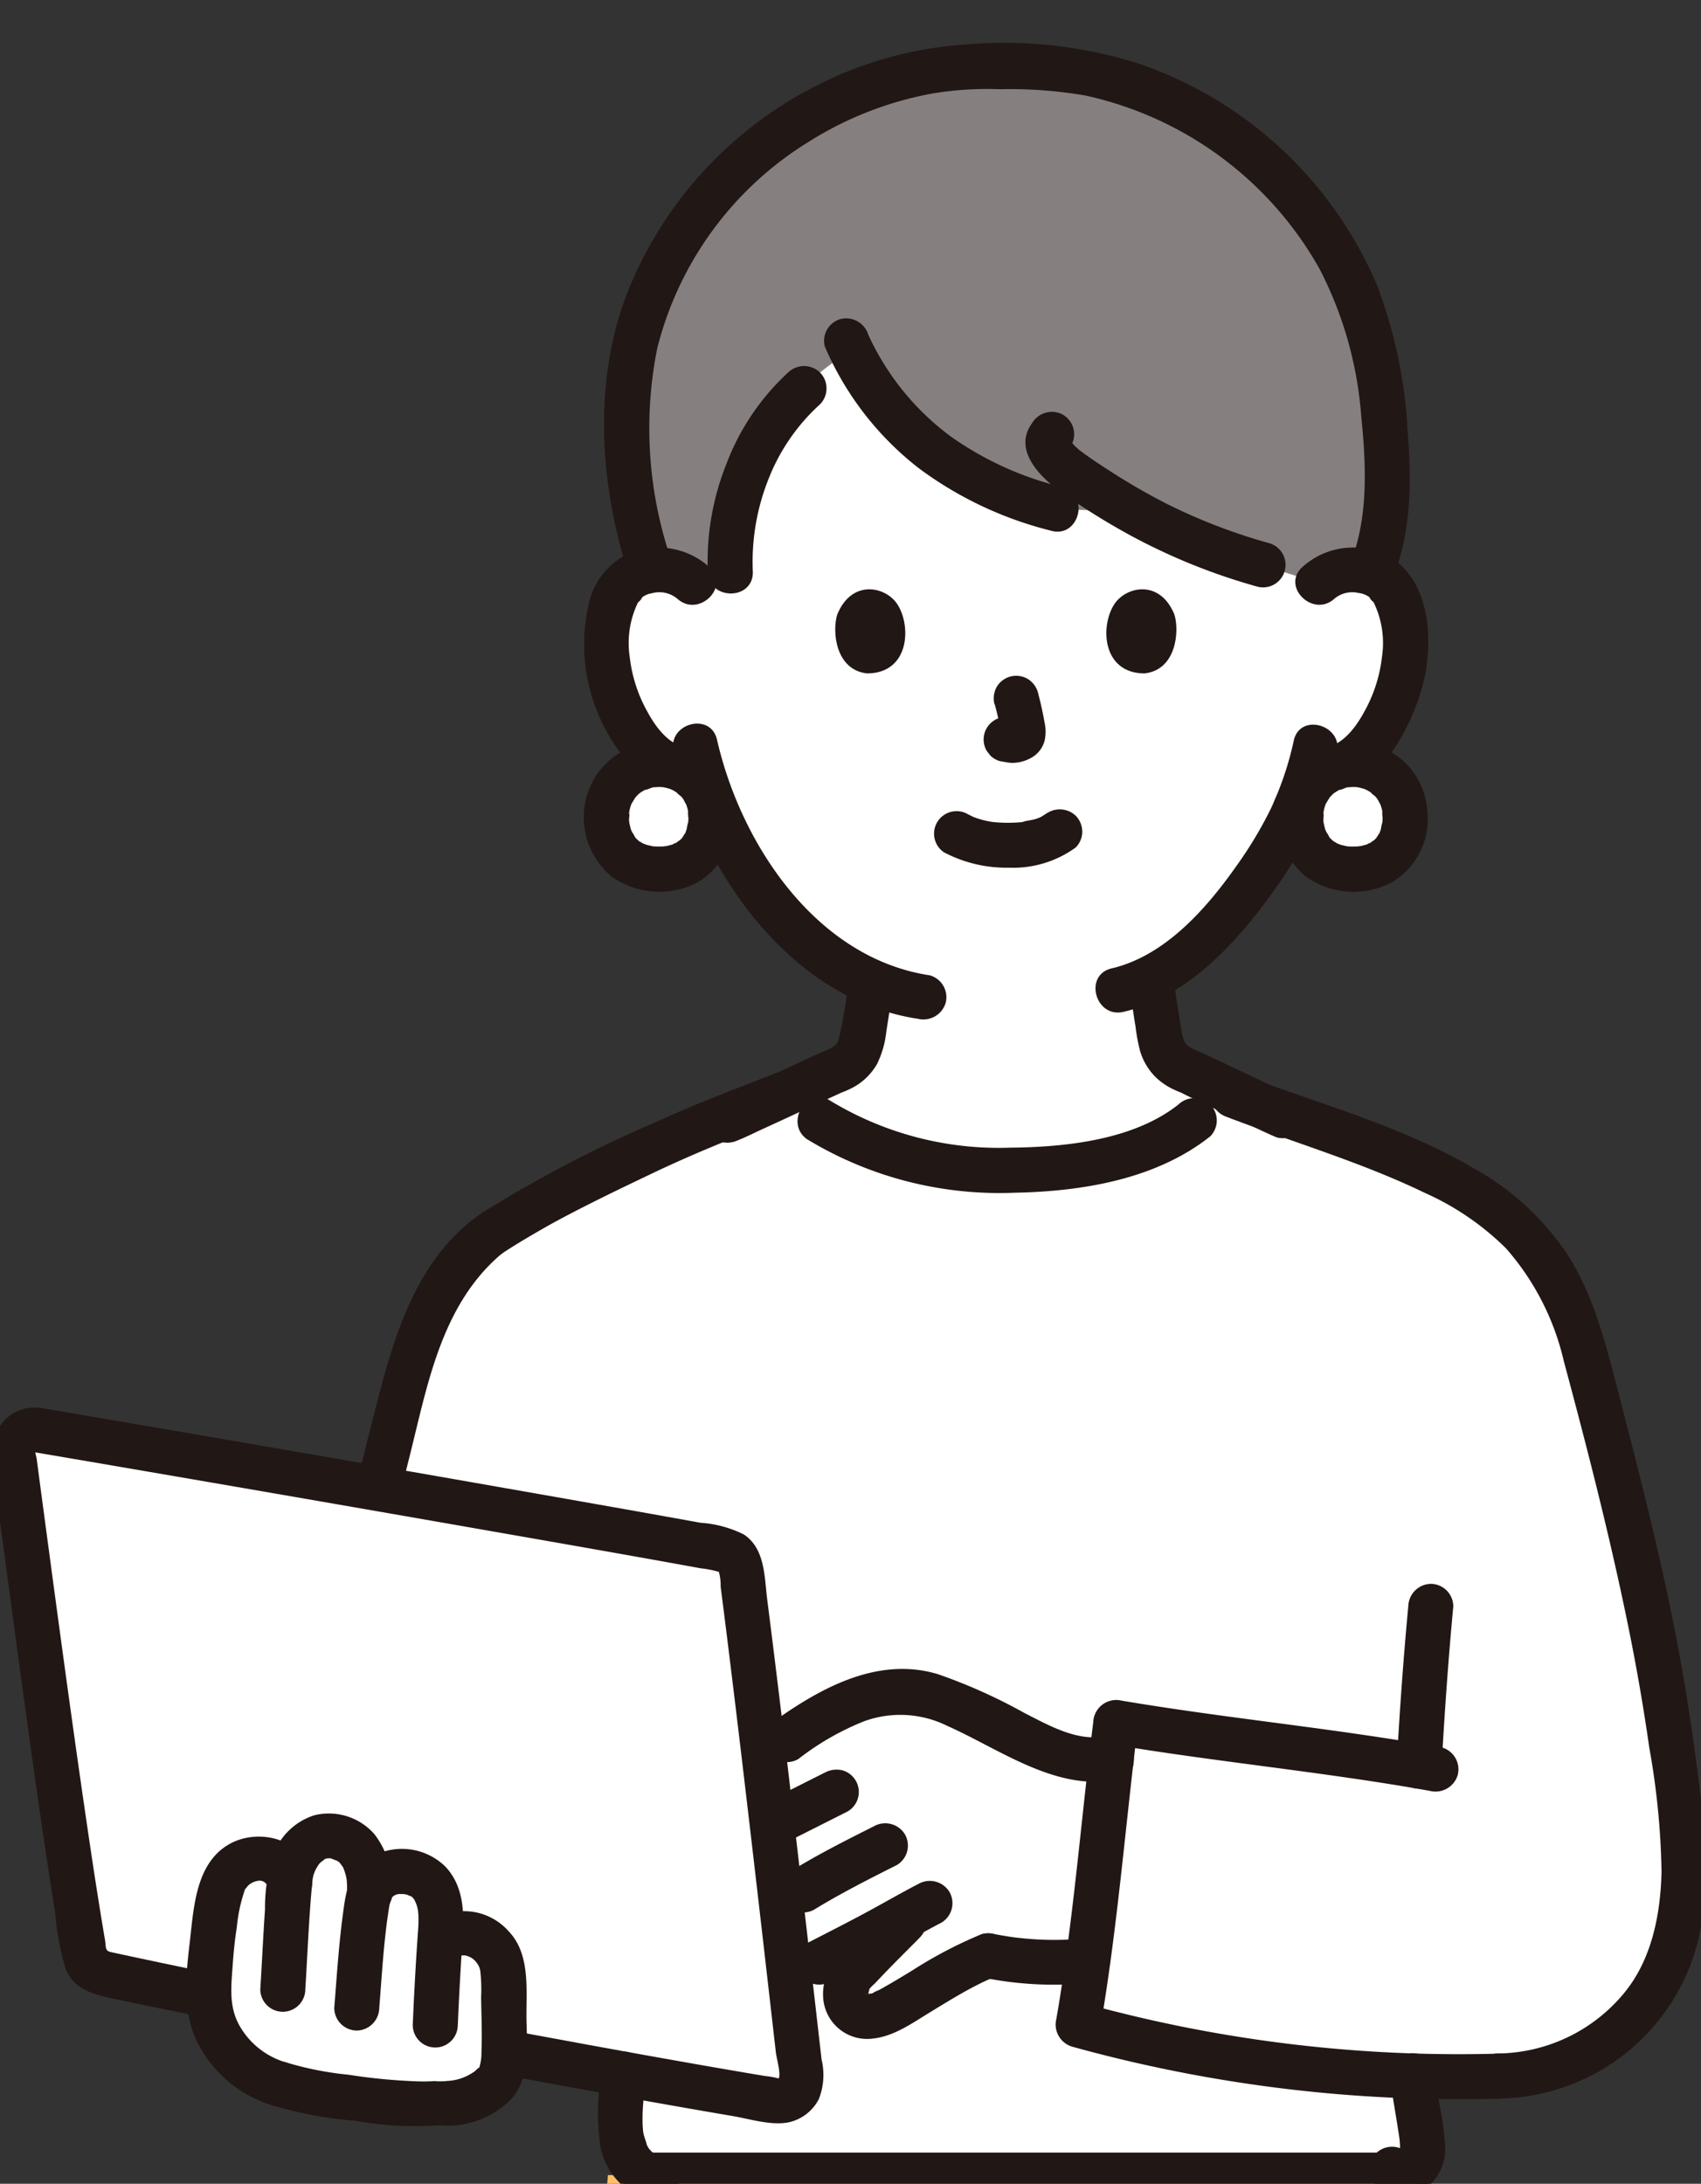 <svg xmlns="http://www.w3.org/2000/svg" xmlns:xlink="http://www.w3.org/1999/xlink" width="127" height="163" viewBox="0 0 127 163"><rect x="0" y="0" width="127" height="163" fill="#333333" stroke="none"/><defs><clipPath id="a"><rect width="127" height="163" transform="translate(48.309 3115)" fill="#fff" stroke="#707070" stroke-width="1"/></clipPath></defs><g transform="translate(-48.309 -3115)" clip-path="url(#a)"><g transform="translate(47.681 3118.195)"><path d="M84.017,164.3q-3.949,3.949-7.908,7.889c-2,1.978-3.958,4.061-6.122,5.862a1.693,1.693,0,0,0,0,2.376,1.717,1.717,0,0,0,2.377,0c2.163-1.8,4.123-3.884,6.121-5.861q3.97-3.928,7.908-7.89A1.681,1.681,0,0,0,84.017,164.3Z" transform="translate(-11.103 -26.143)" fill="#211715"/><path d="M80.938,169.683c-3.959,3.953-8.364,8.318-9.7,9.419a.467.467,0,0,0-.061.005,1.614,1.614,0,0,0,.431-1.3c-.472-4.162-1.074-9.425-1.706-14.857l15.366,2.4C84.051,166.569,82.53,168.093,80.938,169.683Z" transform="translate(-11.167 -26.007)" fill="#fff"/><path d="M99,174.031c-15.235,0-40.014,0-45.527,0-1.979-1.018-2.139-3.419-1.848-5.975.059-.538.118-1.067.16-1.571l-23-15.544a192,192,0,0,1,6.3-34.49c1.12-4.841,2.773-9.445,6.484-12.442a51.424,51.424,0,0,1,4.93-2.947c3.6-1.832,9.1-4.574,12.39-5.845l4.735-1.829.287-.112c4.275,4.285,11.056,5.749,16.4,5.749,5.171,0,10.923-1.129,14.085-3.722l2.48-2.033.436.168c3.361,1.293,11.911,4.17,15.572,6.034a40.815,40.815,0,0,1,4.348,2.684c3.714,3,5.583,7.118,6.7,11.959,3.935,15.03,5.6,22.133,6.958,34.908a22.741,22.741,0,0,1-.667,7.679,13.28,13.28,0,0,1-4,6.482,14.493,14.493,0,0,1-9.14,3.452l-6.411-.032c.185,1.361.437,2.613.714,4.588a2.941,2.941,0,0,1-.328,2.126,2.17,2.17,0,0,1-1.9.711Z" transform="translate(-4.597 -14.873)" fill="#fff"/><path d="M85.439,166.165a24.534,24.534,0,0,0,7.353.353c.654-4.928,1.375-11.392,1.8-15.132-2.5.6-5.05-.723-7.361-1.9q-2.092-1.071-4.251-2.025a13.5,13.5,0,0,0-2.327-.84,9.552,9.552,0,0,0-5.839.739c-2.393,1.032-3.409,1.964-6.178,3.865.653,5.481,1.333,11.336,1.932,16.552l2.174-1.129,1.879-.972,1.5-.774c1.428-.74,2.415-1.318,3.625-1.979-1.606,1.68-2.375,2.322-4.551,4.693A2.307,2.307,0,0,0,74.964,170c.725,1.058,2.249.628,2.658.409,2.847-1.528,5.125-3.268,7.718-4.253" transform="translate(-10.964 -23.371)" fill="#fff"/><path d="M107.792,44.075a3.643,3.643,0,0,1,2.637-.965,3.385,3.385,0,0,1,3.041,1.689c1.033,1.792.99,5.094.3,7.137a11.021,11.021,0,0,1-3.235,5.247,4.02,4.02,0,0,1-3.1.895l-.3-.05a23.619,23.619,0,0,1-1.067,2.9c-.791,2.148-5.18,9.7-10.724,12.6.084,1.046.218,2.081.4,3.121.288,1.649.2,3.121,2.495,3.949.07.026,1.522.712,3.075,1.449l-2.788,2.149c-3.164,2.593-8.914,3.722-14.085,3.722-4.393,0-9.757-.99-13.9-3.722l-2.773-1.869c1.861-.862,3.663-1.7,3.736-1.728,2.3-.829,2.2-2.3,2.495-3.949.168-.965.3-1.854.375-2.789a20.6,20.6,0,0,1-7.364-5.9,27.739,27.739,0,0,1-5.264-9.93,3.949,3.949,0,0,1-3.354-.84,11.024,11.024,0,0,1-3.241-5.245c-.693-2.043-.737-5.345.3-7.137a3.385,3.385,0,0,1,3.041-1.689,3.646,3.646,0,0,1,2.637.965s-.852-20.333,23.333-20.333C107.124,23.742,107.792,44.075,107.792,44.075Z" transform="translate(-8.729 -3.763)" fill="#fff"/><path d="M73.054,394.757c2.376-1.656,4.477-3.109,5.15-3.529,4.321-2.7,3.838-6.371,3.743-8.889-.036-.967-.14-3.033-.332-4.905-.6.72-1.2,1.457-1.2,1.457a80.233,80.233,0,0,1-11.35,9.266,9.115,9.115,0,0,1-8.1,1.077c-2.495-.908-4.713-2.742-4.4-5.8l.221-2.123-.409.42c-2.8,2.873-5.886,5.7-8.688,8.486a9.65,9.65,0,0,0-3.184,6.86,5.875,5.875,0,0,0,2.788,4.4,11.279,11.279,0,0,0,5.063,1.782,19.132,19.132,0,0,0,11.913-2.445C64.925,400.443,69.329,397.353,73.054,394.757Z" transform="translate(-7.109 -60.28)" fill="#7a7473"/><path d="M86.895,309.223H85.041c-5.683.119-14.226.221-20.365.218,1.023,16.636,2.046,32.817,2.385,47.472a12.015,12.015,0,0,1-2.294,6.586,48.605,48.605,0,0,1-5.691,6.882c-.11,1.062-.221,2.126-.221,2.126-.317,3.051,1.9,4.885,4.4,5.8a9.115,9.115,0,0,0,8.1-1.077,80.24,80.24,0,0,0,11.35-9.266s.444-.546.95-1.157h2.968l1.092,1.157a80.237,80.237,0,0,0,11.35,9.266,9.115,9.115,0,0,0,8.1,1.077c2.495-.908,4.713-2.742,4.4-5.8l-.221-2.123a48.761,48.761,0,0,1-5.691-6.885,12.015,12.015,0,0,1-2.294-6.586c.343-14.778,1.38-31.114,2.409-47.892C99.59,309.181,93.91,309.219,86.895,309.223Z" transform="translate(-9.397 -49.348)" fill="#fff"/><path d="M30.143,150.646c.528-4.962,1.092-9.922,1.932-14.843.886-5.22,2.066-10.383,3.361-15.515,1.359-5.39,2.353-11.335,6.75-15.178-.006.005.409-.321.187-.156-.173.129.049-.029.071-.043q.242-.168.489-.323c.445-.286.9-.558,1.354-.828.823-.486,1.653-.966,2.5-1.415,2.251-1.2,4.556-2.306,6.855-3.4,3.31-1.582,6.69-2.906,10.108-4.227a1.729,1.729,0,0,0,1.176-2.067,1.693,1.693,0,0,0-2.067-1.176c-3.012,1.164-6.028,2.3-8.962,3.65a95.162,95.162,0,0,0-12.913,6.73c-4.833,3.21-6.577,8.947-7.941,14.262C31.6,121.741,30.2,127.38,29.156,133.1c-1.059,5.808-1.743,11.675-2.368,17.543a1.691,1.691,0,0,0,1.68,1.68,1.719,1.719,0,0,0,1.68-1.68Z" transform="translate(-4.277 -14.575)" fill="#211715"/><path d="M3.838,123.213c10.939,1.864,41.815,7.19,51.1,8.913a1.619,1.619,0,0,1,1.312,1.385c1.242,9.42,3.3,27.289,4.508,37.943a1.623,1.623,0,0,1-1.873,1.787c-12.211-1.977-41.7-7.611-50.345-9.509a1.616,1.616,0,0,1-1.253-1.3c-1.633-9.263-4.369-30.289-5.333-37.4a1.623,1.623,0,0,1,1.888-1.819Z" transform="translate(-0.306 -19.653)" fill="#fff"/><path d="M70.956,5.21A26.08,26.08,0,0,1,84.6,2.094,25.605,25.605,0,0,1,95.843,4.085a28.161,28.161,0,0,1,14.443,13.507,24.248,24.248,0,0,1,1.6,4.247q.192.707.336,1.428c.818,3.966,1.838,11.949-.238,16.6a4.344,4.344,0,0,0-1.26-.219,3.643,3.643,0,0,0-2.637.965l-4.231-1.331a51.626,51.626,0,0,1-8.445-3.3q-.634-.336-1.238-.679l-5.778-.211c-3.494-.694-6.218-1.554-9.257-4.344a27.98,27.98,0,0,1-6.07-7.394A21.707,21.707,0,0,0,69.524,26.1a21.787,21.787,0,0,0-3.157,4.524,19.706,19.706,0,0,0-2.353,9.158l-2.6.832a3.646,3.646,0,0,0-2.637-.965,3.524,3.524,0,0,0-.434.039C58.3,40.46,57,34.8,57,34.8a34.495,34.495,0,0,1-.025-11.54C58.531,15.6,63.952,8.936,70.956,5.21Z" transform="translate(-9.026 -0.298)" fill="#85807f"/><path d="M100.268,394.815c-2.376-1.656-4.477-3.109-5.15-3.529-4.321-2.7-3.838-6.371-3.743-8.889a45.851,45.851,0,0,1,.439-4.605l1.092,1.157a80.237,80.237,0,0,0,11.35,9.266,9.115,9.115,0,0,0,8.1,1.077c2.495-.908,4.713-2.742,4.4-5.8l-.221-2.123.409.42c2.8,2.873,5.886,5.7,8.688,8.486a9.65,9.65,0,0,1,3.184,6.86,5.876,5.876,0,0,1-2.788,4.4,11.279,11.279,0,0,1-5.063,1.782,19.133,19.133,0,0,1-11.913-2.445C108.4,400.5,103.993,397.41,100.268,394.815Z" transform="translate(-14.588 -60.337)" fill="#7a7473"/><path d="M100.8,393.047c-1.56-1.086-3.109-2.185-4.7-3.238a7.067,7.067,0,0,1-2.99-3.109,8.761,8.761,0,0,1-.42-3.651,48.267,48.267,0,0,1,.42-5.125l-2.8.734a65.611,65.611,0,0,0,5.892,5.5q2.158,1.787,4.419,3.452a20.945,20.945,0,0,0,4.537,2.779,10.594,10.594,0,0,0,9.914-1.092,7.154,7.154,0,0,0,2.811-3.675,11.241,11.241,0,0,0,.021-4.571l-2.868,1.188c2.56,2.626,5.235,5.131,7.861,7.691,1.917,1.87,5.2,5.145,3.552,8.126-1.619,2.934-5.688,3.5-8.7,3.4a16.9,16.9,0,0,1-8.649-2.668c-2.8-1.848-5.534-3.826-8.292-5.749-1.779-1.239-3.46,1.673-1.7,2.9,2.778,1.932,5.523,3.934,8.355,5.791a20.26,20.26,0,0,0,10.464,3.089c3.978.089,8.379-.96,10.885-4.285,2.568-3.407,1.072-7.772-1.4-10.771a60.69,60.69,0,0,0-4.968-4.937c-1.7-1.634-3.39-3.277-5.041-4.968-.944-.969-3.025-.3-2.869,1.188.118,1.133.482,2.561.1,3.678a4.055,4.055,0,0,1-1.948,2.1,7.549,7.549,0,0,1-8.032-.482,68.074,68.074,0,0,1-11.969-10.071,1.692,1.692,0,0,0-2.809.742,56.226,56.226,0,0,0-.541,6.021,11.75,11.75,0,0,0,.626,4.774,9.861,9.861,0,0,0,4.046,4.63c1.728,1.121,3.407,2.321,5.1,3.5C100.878,397.188,102.56,394.276,100.8,393.047Z" transform="translate(-14.267 -60.02)" fill="#211715"/><path d="M112.692,299.8c-.655,10.93-1.367,21.857-1.948,32.792q-.4,7.562-.691,15.14c-.161,4.467-.764,8.935,1.207,13.1a29.343,29.343,0,0,0,4.514,6.243c2.016,2.33,4.217,4.493,6.431,6.638,1.556,1.5,3.936-.87,2.377-2.376-3.537-3.421-7.2-6.936-9.83-11.126-2.219-3.525-1.5-7.774-1.36-11.72.356-10.153.941-20.3,1.554-30.437q.552-9.125,1.113-18.25c.129-2.16-3.232-2.153-3.361,0Z" transform="translate(-17.549 -47.617)" fill="#211715"/><path d="M88.227,309.691v49.627a1.681,1.681,0,0,0,3.361,0V309.691A1.681,1.681,0,0,0,88.227,309.691Z" transform="translate(-14.095 -49.195)" fill="#211715"/><path d="M73.581,395.881c1.673-1.165,3.335-2.353,5.041-3.465a9.937,9.937,0,0,0,4.1-4.664,11.584,11.584,0,0,0,.63-4.672c-.072-1.995-.182-3.989-.379-5.976-.128-1.286-1.843-2.421-2.869-1.188a40.668,40.668,0,0,1-5,4.957,67.3,67.3,0,0,1-7.213,5.5,7.517,7.517,0,0,1-7.9.392,4.061,4.061,0,0,1-1.949-2.1c-.382-1.116-.018-2.548.1-3.678.154-1.489-1.919-2.163-2.869-1.188-2.964,3.039-6.118,5.881-9.1,8.906-2.629,2.669-4.8,6.849-3.052,10.561,1.759,3.748,6.157,5.2,10,5.461a20.5,20.5,0,0,0,11.732-2.816c3.011-1.822,5.838-4.017,8.724-6.028,1.764-1.228.084-4.143-1.7-2.9-2.563,1.787-5.114,3.593-7.7,5.35A17.525,17.525,0,0,1,56.4,401.3c-3.176.373-7.114.071-9.456-2.37-2.4-2.5-.239-5.979,1.756-7.974,2.956-2.957,6.041-5.78,8.961-8.773l-2.868-1.188a11.241,11.241,0,0,0,.021,4.571,7.153,7.153,0,0,0,2.811,3.675,10.6,10.6,0,0,0,9.754,1.156,20.371,20.371,0,0,0,4.692-2.843q2.124-1.564,4.159-3.245a45.706,45.706,0,0,0,6.257-6.015L79.614,377.1c.18,1.822.277,3.647.357,5.476a10.257,10.257,0,0,1-.318,3.819,6.554,6.554,0,0,1-2.921,3.243c-1.64,1.076-3.24,2.216-4.849,3.337C70.122,394.207,71.8,397.121,73.581,395.881Z" transform="translate(-6.788 -59.952)" fill="#211715"/><path d="M61.5,299.8c.631,10.533,1.315,21.062,1.885,31.6.274,5.063.521,10.129.713,15.2q.134,3.555.229,7.113a11.774,11.774,0,0,1-.806,5.145,24.427,24.427,0,0,1-4.373,6.138c-1.947,2.219-4.055,4.291-6.176,6.343-1.558,1.506.82,3.881,2.377,2.376a75.44,75.44,0,0,0,10.2-11.559c2.589-3.8,2.165-8.188,2.021-12.535-.346-10.392-.941-20.776-1.568-31.155q-.564-9.326-1.138-18.66c-.129-2.149-3.49-2.164-3.361,0Z" transform="translate(-8.381 -47.617)" fill="#211715"/><path d="M65.484,95.032c.732-.256,1.442-.624,2.146-.947q1.618-.741,3.233-1.492Q72.132,92,73.4,91.416c.084-.04.176-.078.263-.121s.226-.1-.137.057c-.431.184-.057.029.054-.015.213-.084.426-.168.632-.271a4.557,4.557,0,0,0,2.024-1.873,7.175,7.175,0,0,0,.685-2.395c.19-1.23.4-2.453.513-3.7a1.686,1.686,0,0,0-1.68-1.68,1.725,1.725,0,0,0-1.68,1.68,31.383,31.383,0,0,1-.748,4.439c-.05.207.168-.263.034-.1a1.585,1.585,0,0,0-.11.2c-.187.331.15-.111-.056.074a2.014,2.014,0,0,0-.178.168c.181-.212.133-.084.024-.019-.084.05-.161.1-.246.151-.03.018-.381.194-.23.125s-.122.046-.122.046l-.408.168-.055.024c-.084.037-.168.076-.252.115-1.8.827-3.6,1.669-5.4,2.5q-.7.323-1.4.64l-.447.2c-.374.168.42-.157.112-.049a1.681,1.681,0,0,0,.893,3.241Z" transform="translate(-10.121 -12.979)" fill="#211715"/><path d="M101.1,82.948c.105,1.158.273,2.306.462,3.453a13.42,13.42,0,0,0,.331,1.779,4.537,4.537,0,0,0,1.236,2.043,5.091,5.091,0,0,0,1.1.77,8.85,8.85,0,0,0,.826.359c.536.205-.39-.189-.185-.084,1.6.819,3.261,1.538,4.886,2.307.777.367,1.549.748,2.342,1.08a1.68,1.68,0,0,0,2.067-1.176,1.733,1.733,0,0,0-1.176-2.067c.835.35.07.017-.125-.075l-1.044-.492-2.823-1.336c-.728-.344-1.455-.691-2.185-1.031-.079-.037-.158-.075-.237-.11l-.061-.028c-.121-.053-.284-.121-.407-.168-.05-.02-.306-.142-.05-.015-.15-.075-.295-.152-.439-.236-.048-.028-.287-.186-.094-.052.168.119.012.01-.019-.021-.053-.053-.109-.111-.168-.161-.244-.218.084.064.053.084a4.262,4.262,0,0,1-.242-.4c-.092-.14.074.146.066.164a2.185,2.185,0,0,0-.1-.295c-.039-.134-.072-.272-.1-.409-.068-.324-.112-.652-.161-.98-.072-.473-.157-.944-.229-1.417-.03-.2-.034-.232-.068-.517-.038-.321-.07-.644-.1-.965a1.717,1.717,0,0,0-1.68-1.68,1.7,1.7,0,0,0-1.68,1.68Z" transform="translate(-16.151 -12.954)" fill="#211715"/><path d="M56.979,284.4c-1.48-16.592-3.073-40-3.4-55.864-.318-15.385-.765-21.9.953-39.144h60.422c.623,14.814.488,23.212-.026,36.408-.637,16.354-1.932,43.979-4.28,63.918-9.217.345-16.415.392-26.492.392-8.188.172-22.313.307-26.629.145C57.346,288.426,57.162,286.465,56.979,284.4Z" transform="translate(-8.511 -30.232)" fill="#febe69"/><path d="M52.184,193.574c-1.154,13.048-.894,26.076-.5,39.154.389,12.83,1.213,25.649,2.185,38.447.492,6.5,1.033,12.993,1.665,19.479a1.727,1.727,0,0,0,1.68,1.68c5.742.207,11.511.069,17.251,0,7.418-.084,14.836-.118,22.254-.206q6.806-.084,13.616-.336a1.734,1.734,0,0,0,1.68-1.68c1.459-12.435,2.311-24.942,3.025-37.44.679-11.881,1.253-23.778,1.564-35.674.2-7.519.148-15.04-.1-22.553-.073-2.157-3.434-2.167-3.361,0,.427,12.734.076,25.436-.466,38.16-.525,12.317-1.176,24.632-2.1,36.925-.517,6.872-1.118,13.739-1.922,20.585l1.68-1.68c-8.15.3-16.3.386-24.46.392-6.774.006-13.547.2-20.321.216-2.779.008-5.563.03-8.34-.07l1.68,1.68c-1.193-12.246-2.106-24.522-2.848-36.8q-1.152-19.089-1.376-38.213a219.274,219.274,0,0,1,.872-22.063,1.694,1.694,0,0,0-1.68-1.68,1.716,1.716,0,0,0-1.68,1.68Z" transform="translate(-8.202 -30.632)" fill="#211715"/><path d="M72.4,96.814a27.683,27.683,0,0,0,15.428,3.949c5.026-.093,10.563-1,14.6-4.208a1.691,1.691,0,0,0,0-2.377,1.722,1.722,0,0,0-2.376,0C96.7,96.836,91.6,97.363,87.482,97.4A24.253,24.253,0,0,1,74.09,93.913c-1.823-1.176-3.51,1.732-1.7,2.9Z" transform="translate(-11.441 -14.931)" fill="#211715"/><path d="M57.7,190.751h56.959a1.681,1.681,0,0,0,0-3.361H57.7A1.681,1.681,0,0,0,57.7,190.751Z" transform="translate(-8.958 -29.912)" fill="#211715"/><path d="M124.012,180.681c.186,1.355.438,2.7.638,4.055l.038.261c.065.434-.018-.227,0-.01.014.187.034.371.034.56,0,.093-.006.185-.01.278-.014.311.07-.26.005-.066a1.26,1.26,0,0,0-.071.261l.088-.2-.049.1c-.08.124-.073.125.018,0,.084-.1.1-.119.045-.057-.194.213.017-.04.108-.055a.7.7,0,0,0-.193.113c-.137.1.4-.154.109-.059-.222.074.141-.037.187-.017-.008,0-.41-.03-.032.018q.252.042.059,0l.252.107c-.252-.135.291.281.076.055a1.7,1.7,0,0,0-2.377,0,1.715,1.715,0,0,0,0,2.376,2.888,2.888,0,0,0,3.582.336,3.7,3.7,0,0,0,1.565-3.354,26.371,26.371,0,0,0-.444-3.164c-.133-.808-.271-1.616-.382-2.427a1.675,1.675,0,0,0-.772-1.008,1.714,1.714,0,0,0-1.295-.168,1.7,1.7,0,0,0-1,.772,1.975,1.975,0,0,0-.168,1.295Z" transform="translate(-19.565 -28.5)" fill="#211715"/><path d="M128.206,150.475c.223-3.982.5-7.96.874-11.931a1.692,1.692,0,0,0-1.68-1.68,1.717,1.717,0,0,0-1.68,1.68c-.378,3.971-.651,7.949-.874,11.931a1.68,1.68,0,1,0,3.361,0Z" transform="translate(-19.946 -21.838)" fill="#211715"/><path d="M58.682,186.313c-.084-.026-.174-.053-.26-.084-.3-.107.019-.043.063.034-.043-.076-.353-.184-.432-.234-.187-.119-.147-.206.037.044a1.006,1.006,0,0,0-.139-.119c-.107-.1-.195-.239-.308-.327.26.2.168.229.053.052-.033-.05-.064-.1-.093-.152-.045-.078-.084-.16-.127-.239-.108-.2.05.1.06.151-.059-.32-.21-.63-.271-.956a1.938,1.938,0,0,0-.04-.244c.041.125.038.377.018.1-.012-.168-.028-.344-.034-.518-.013-.36-.007-.723.013-1.083.047-.883.174-1.759.252-2.641a1.687,1.687,0,0,0-1.68-1.68,1.725,1.725,0,0,0-1.68,1.68,17.269,17.269,0,0,0-.026,5.568,5.259,5.259,0,0,0,3.705,3.892,1.681,1.681,0,1,0,.893-3.241Z" transform="translate(-8.603 -28.477)" fill="#211715"/><path d="M109.566,94.772c4.9,1.876,10,3.361,14.726,5.645a20.393,20.393,0,0,1,6.089,4.155,19.334,19.334,0,0,1,4.309,8.4c1.795,6.672,3.52,13.394,4.887,20.165q.874,4.333,1.5,8.71a57.07,57.07,0,0,1,.913,9.265c-.075,3.184-.734,6.583-2.833,9.09a12.388,12.388,0,0,1-9.37,4.463c-2.161.034-2.167,3.394,0,3.361A15.53,15.53,0,0,0,144.777,156a29.28,29.28,0,0,0,.16-10.272c-.391-3.286-.852-6.564-1.428-9.823-1.223-6.925-2.966-13.743-4.736-20.545-.938-3.6-1.8-7.226-3.849-10.392a20.005,20.005,0,0,0-6.979-6.386c-5.4-3.185-11.665-4.826-17.487-7.058a1.694,1.694,0,0,0-2.067,1.176,1.717,1.717,0,0,0,1.176,2.067Z" transform="translate(-17.309 -14.585)" fill="#211715"/><path d="M3.078,124.517q17.332,2.954,34.65,5.987c5.077.888,10.155,1.774,15.225,2.7a7.619,7.619,0,0,1,1.158.213c.183.066.186.021.168,0a3.588,3.588,0,0,1,.149,1.147q.3,2.332.588,4.667.681,5.507,1.328,11.017.672,5.7,1.328,11.406.308,2.681.615,5.361.132,1.165.266,2.33c.05.444.41,1.638.192,2,.106-.176.127-.017-.168-.11a6.085,6.085,0,0,0-.813-.134q-.876-.145-1.751-.295-1.973-.336-3.941-.684-4.588-.808-9.167-1.655c-11.349-2.089-22.716-4.167-33.993-6.617-.478-.1-.356-.371-.454-.939q-.16-.931-.31-1.864-.349-2.148-.672-4.3c-.5-3.326-.977-6.657-1.443-9.988C5.2,138.788,4.4,132.809,3.6,126.831l-.239-1.817c-.019-.145-.139-.476-.084-.6-.071.156.039.149.245.168,2.156.176,2.144-3.186,0-3.361-2.392-.195-3.781,1.917-3.486,4.088.149,1.1.247,1.835.414,3.087q.64,4.78,1.285,9.561c.949,7,1.9,14,3.011,20.978a20.627,20.627,0,0,0,.756,4.1c.612,1.585,2.045,1.964,3.529,2.28,2.364.5,4.735.98,7.106,1.453q10.024,2,20.073,3.865c6.36,1.191,12.726,2.367,19.105,3.45,1.31.223,2.941.75,4.25.459a3.334,3.334,0,0,0,2.2-1.735,4.925,4.925,0,0,0,.2-2.937q-.638-5.605-1.286-11.208c-.893-7.713-1.791-15.426-2.773-23.128-.218-1.712-.15-3.8-1.751-4.861a8.558,8.558,0,0,0-3.239-.872q-3.759-.682-7.522-1.344-19.111-3.373-38.243-6.633l-3.189-.544A1.729,1.729,0,0,0,1.9,122.45a1.7,1.7,0,0,0,1.18,2.067Z" transform="translate(0.004 -19.336)" fill="#211715"/><path d="M24.575,177.778c-2.8-.731-5.418-3.73-5.3-6.649a35.031,35.031,0,0,1,1.149-8.463,2.962,2.962,0,0,1,2.993-1.7,2.166,2.166,0,0,1,1.917,1.764c.035-.342.063-.593.063-.593.095-.847,1.092-3.147,3.187-2.857s2.784,2.151,2.708,4.2a2.367,2.367,0,0,1,2.814-1.538c2.989.395,2.622,3.9,2.353,5.42a2.437,2.437,0,0,1,3.059-.552A3.28,3.28,0,0,1,41.3,170.2c-.009,2.789.224,5.57-.213,6.871s-3.166,2.445-4.508,2.124c-2.508.4-10.581-.877-12-1.415" transform="translate(-3.077 -25.416)" fill="#fff"/><path d="M38.588,169.342a.885.885,0,0,1,.752-.031,1.291,1.291,0,0,1,.648.493,1.275,1.275,0,0,1,.275.695,12.416,12.416,0,0,1,.052,1.886c.018,1.344.084,2.7.025,4.048a3.556,3.556,0,0,1-.161,1.176s-.089.06-.024.013c-.211.15-.23.225-.406.336a3.807,3.807,0,0,1-2.174.665c.555.023-1.036.033-.639,0,.276-.025-.168.008-.252.014-.342.02-.685.019-1.027.013a43.039,43.039,0,0,1-5.261-.5,24.125,24.125,0,0,1-4.688-.931,1.7,1.7,0,0,0-2.067,1.176,1.714,1.714,0,0,0,1.176,2.067,29.184,29.184,0,0,0,6.041,1.118,25.123,25.123,0,0,0,6.855.3H36.82a6.669,6.669,0,0,0,5.582-1.752c1.589-1.512,1.344-4.033,1.3-6.032-.04-2.216.336-4.921-1.344-6.667a4.443,4.443,0,0,0-6.152-.462,1.69,1.69,0,0,0,0,2.376,1.722,1.722,0,0,0,2.376,0Z" transform="translate(-3.766 -26.486)" fill="#211715"/><path d="M39.672,173.553q.139-3.289.362-6.575c.127-1.855.06-3.833-1.307-5.261a4.628,4.628,0,0,0-6.1-.308c-1.2,1.051-1.355,2.521-1.552,4.006-.3,2.284-.446,4.579-.629,6.875a1.7,1.7,0,0,0,1.68,1.68,1.714,1.714,0,0,0,1.68-1.68c.135-1.691.24-3.382.415-5.069q.074-.714.168-1.428c.024-.187.028-.208.07-.489.036-.245.069-.494.118-.737.021-.1.049-.2.074-.3.06-.245.183-.168-.055.09a1.669,1.669,0,0,0,.143-.281c.029-.048.066-.095.092-.145.126-.241-.068.142-.1.126l.276-.268c-.195.2-.133.163.057.008.139-.113-.266.024-.08.041a1.571,1.571,0,0,0,.3-.076c-.079.017-.349.008-.032.015h.307c.013,0,.278.028.105,0s.126.03.168.041c.172.043.443.213.2.049.066.044.155.091.228.129.282.151-.07-.117.005.008a.857.857,0,0,0,.168.176c.16.134-.114-.244-.045-.05a3.107,3.107,0,0,0,.2.371c-.2-.36,0,.04.035.176.022.08.041.161.058.242.011.055.066.412.031.148s.013.208.016.276q.013.247.008.5c-.007.409-.045.818-.073,1.226q-.221,3.24-.355,6.484a1.68,1.68,0,0,0,3.361,0Z" transform="translate(-4.862 -25.6)" fill="#211715"/><path d="M33.7,163.269a6.457,6.457,0,0,0-1.3-4.453A4.52,4.52,0,0,0,27.9,157.4a4.807,4.807,0,0,0-2.981,2.751,12.6,12.6,0,0,0-.694,4.267c-.139,1.988-.224,3.978-.352,5.965a1.68,1.68,0,1,0,3.361,0c.12-1.872.2-3.746.329-5.618.054-.808.117-1.617.2-2.423.012-.116.024-.233.036-.349q.048-.42-.02.138a1.231,1.231,0,0,0,.055-.234c.033-.122.084-.238.119-.358-.145.459-.03.079.031-.039s.129-.237.2-.35c.044-.067.088-.133.135-.2q-.211.268-.033.057c.089-.084.177-.172.262-.26-.286.292.063-.025.168-.092.313-.2-.293.076.073-.021q.281-.059-.05-.013a2.438,2.438,0,0,1,.282-.009c.336-.023-.151-.076.159.02.1.03.61.259.276.071.046.026.456.3.28.156s.176.191.209.226c-.277-.287.055.1.109.2s.14.426.052.092c.048.181.117.355.159.538.029.126.084.427.04.127a7.148,7.148,0,0,1,.038,1.222,1.68,1.68,0,0,0,3.361,0Z" transform="translate(-3.811 -25.098)" fill="#211715"/><path d="M26.643,162.328c-.46-2.83-3.949-3.726-6.183-2.421-2.437,1.422-2.6,4.643-2.89,7.167-.3,2.6-.626,5.276.6,7.695a9.318,9.318,0,0,0,5.641,4.635,1.682,1.682,0,0,0,.894-3.241,5.881,5.881,0,0,1-3.326-2.549c-.924-1.484-.741-2.986-.621-4.667.067-.949.155-1.9.308-2.836a11.982,11.982,0,0,1,.664-2.994c-.145.309.128-.1.23-.186a1.4,1.4,0,0,1,.679-.31.63.63,0,0,1,.764.6A1.693,1.693,0,0,0,25.47,164.4a1.722,1.722,0,0,0,1.176-2.068Z" transform="translate(-2.76 -25.426)" fill="#211715"/><path d="M71.187,151.161a20.124,20.124,0,0,1,4.952-2.841,7.906,7.906,0,0,1,6.176.35c3.974,1.764,8.163,4.939,12.727,4.013,2.118-.43,1.222-3.67-.893-3.241s-4.246-.807-6.065-1.73a40.464,40.464,0,0,0-6.47-2.9c-4.405-1.322-8.634.965-12.125,3.445a1.727,1.727,0,0,0-.6,2.3,1.7,1.7,0,0,0,2.3.6Z" transform="translate(-10.97 -23.047)" fill="#211715"/><path d="M73.182,153.585l-3.7,1.866a1.68,1.68,0,0,0,.4,3.072,1.853,1.853,0,0,0,1.3-.168l3.7-1.866a1.68,1.68,0,0,0-.4-3.071,1.848,1.848,0,0,0-1.295.168Z" transform="translate(-10.967 -24.475)" fill="#211715"/><path d="M72.619,164.575c1.992-1.218,4.08-2.274,6.165-3.323a1.691,1.691,0,0,0,.6-2.3,1.721,1.721,0,0,0-2.3-.6c-2.085,1.049-4.172,2.1-6.164,3.323a1.681,1.681,0,0,0,1.7,2.9Z" transform="translate(-11.197 -25.237)" fill="#211715"/><path d="M74.047,170.78c1.466-.756,2.941-1.5,4.4-2.285,1.3-.7,2.579-1.443,3.892-2.124a1.693,1.693,0,0,0,.6-2.3,1.72,1.72,0,0,0-2.3-.6c-1.312.681-2.591,1.422-3.892,2.124-1.453.785-2.928,1.527-4.394,2.285a1.693,1.693,0,0,0-.6,2.3A1.719,1.719,0,0,0,74.047,170.78Z" transform="translate(-11.426 -26.055)" fill="#211715"/><path d="M87.865,171.215a26.67,26.67,0,0,0,7.8.413,1.821,1.821,0,0,0,1.189-.492,1.68,1.68,0,0,0-1.189-2.868,22.874,22.874,0,0,1-3.747.1q-.858-.048-1.711-.154-.288-.036.061.01l-.192-.027c-.148-.022-.3-.044-.444-.067-.292-.047-.582-.1-.873-.153a1.681,1.681,0,1,0-.893,3.241Z" transform="translate(-13.84 -26.8)" fill="#211715"/><path d="M78.715,165.37c-.833.845-1.68,1.674-2.5,2.53a14.463,14.463,0,0,0-1.727,1.92,4.076,4.076,0,0,0-.6,2.38,3.286,3.286,0,0,0,3.649,3.089c1.618-.154,2.978-1.147,4.333-1.97.818-.5,1.63-1,2.462-1.47.4-.226.807-.444,1.219-.649q.3-.151.617-.292c.077-.034.155-.07.233-.1-.26.111.228-.084.228-.084a1.721,1.721,0,0,0,1.176-2.067,1.7,1.7,0,0,0-2.068-1.176,32.782,32.782,0,0,0-5.168,2.7c-.8.49-1.611.98-2.437,1.438-.121.068-.5.195-.566.308.3-.122.37-.151.2-.089-.055.019-.111.037-.168.053s-.127.034-.191.048q-.269.05.129-.008c-.016-.039-.435.073-.46.011.252.042.281.044.095.007q-.264-.084.061.048-.234-.14.029.059-.191-.195-.006.04c-.092-.161-.09-.144.005.055q-.065-.281-.012.052c-.007-.123.084-.637-.015-.24.029-.119.234-.6.025-.209.059-.11.168-.45-.043-.006a3.071,3.071,0,0,1,.525-.569q.235-.252.474-.5c.94-.995,1.92-1.95,2.88-2.926a1.68,1.68,0,1,0-2.376-2.376Z" transform="translate(-11.802 -26.315)" fill="#211715"/><path d="M123.384,150.73c-7.927-1.428-15.956-2.156-23.9-3.5a1.72,1.72,0,0,0-2.127,1.62c-.924,7.373-1.48,14.813-2.754,22.139a1.722,1.722,0,0,0,1.176,2.067,108.08,108.08,0,0,0,31.8,3.883c2.158-.062,2.168-3.423,0-3.361a104.844,104.844,0,0,1-30.91-3.762l1.176,2.067c1.325-7.621,1.909-15.361,2.874-23.032L98.6,150.467c7.94,1.344,15.964,2.076,23.9,3.5a1.727,1.727,0,0,0,2.067-1.176,1.7,1.7,0,0,0-1.176-2.067Z" transform="translate(-15.106 -23.486)" fill="#211715"/><path d="M74.035,26.56a22.912,22.912,0,0,0,7.018,9.074A27.762,27.762,0,0,0,90.9,40.287c2.079.611,2.968-2.632.893-3.242a24.3,24.3,0,0,1-8.364-3.788,19.557,19.557,0,0,1-6.154-7.59,1.733,1.733,0,0,0-2.068-1.176,1.692,1.692,0,0,0-1.176,2.068Z" transform="translate(-11.817 -3.874)" fill="#211715"/><path d="M92.379,33.567c-1.5,2.007.6,4.075,2.149,5.176a51.914,51.914,0,0,0,5.195,3.238,45.606,45.606,0,0,0,9.494,3.823,1.682,1.682,0,0,0,.893-3.241,42.926,42.926,0,0,1-7.686-2.947,48.072,48.072,0,0,1-4.2-2.421c-.719-.46-1.438-.93-2.123-1.439a3.949,3.949,0,0,1-.655-.582L95.292,35c-.374-.278.069.15-.017.265a1.692,1.692,0,0,0-.6-2.3,1.722,1.722,0,0,0-2.3.6Z" transform="translate(-14.676 -5.201)" fill="#211715"/><path d="M69.633,29.161A17.878,17.878,0,0,0,65,36.051a19.619,19.619,0,0,0-1.362,7.982c.05,2.158,3.41,2.167,3.361,0a16.645,16.645,0,0,1,1.155-6.879,14.767,14.767,0,0,1,3.86-5.617,1.693,1.693,0,0,0,0-2.376A1.715,1.715,0,0,0,69.633,29.161Z" transform="translate(-10.163 -4.552)" fill="#211715"/><path d="M113.307,39.889c1.418-3.391,1.4-7.367,1.109-10.971a35.811,35.811,0,0,0-2.3-10.9A29.817,29.817,0,0,0,94.53,1.579,33.23,33.23,0,0,0,81.393.089,28.556,28.556,0,0,0,70.638,2.983a29.484,29.484,0,0,0-14.61,15.976c-2.421,6.513-1.907,14.063.2,20.6.66,2.051,3.906,1.176,3.241-.893A30.4,30.4,0,0,1,58.384,22.8,25.333,25.333,0,0,1,69.728,7.334a26.082,26.082,0,0,1,9.28-3.6,25.016,25.016,0,0,1,4.957-.308,33.518,33.518,0,0,1,6.365.466,26.532,26.532,0,0,1,17.5,12.927,28.471,28.471,0,0,1,3.126,11.06c.374,3.655.552,7.663-.894,11.121a1.69,1.69,0,0,0,1.176,2.067,1.724,1.724,0,0,0,2.068-1.176Z" transform="translate(-8.693 0.038)" fill="#211715"/><path d="M61.99,46.252a5.659,5.659,0,0,0-6.168-.918,5.377,5.377,0,0,0-2.812,3.618,13.443,13.443,0,0,0,1.951,10.608c1.38,2.054,3.562,3.907,6.206,3.564a1.736,1.736,0,0,0,1.68-1.68,1.69,1.69,0,0,0-1.68-1.68c-1.828.237-3.018-1.276-3.81-2.739a10.829,10.829,0,0,1-1.3-4.046,6.943,6.943,0,0,1,.692-4.23c-.274.44.43-.366.168-.176a1.539,1.539,0,0,1,.77-.353,2.1,2.1,0,0,1,1.932.411c1.609,1.436,3.994-.933,2.376-2.377Z" transform="translate(-8.411 -7.128)" fill="#211715"/><path d="M118.695,48.628a2.077,2.077,0,0,1,1.822-.434,1.607,1.607,0,0,1,.877.376c-.252-.187.437.6.168.176a6.929,6.929,0,0,1,.693,4.23,10.885,10.885,0,0,1-1.3,4.046c-.792,1.462-1.982,2.976-3.81,2.739a1.689,1.689,0,0,0-1.68,1.68,1.724,1.724,0,0,0,1.68,1.68c4.3.558,6.94-4.079,8.014-7.553.965-3.121.915-7.951-2.136-9.946a5.629,5.629,0,0,0-6.7.628c-1.617,1.443.767,3.814,2.377,2.377Z" transform="translate(-18.448 -7.127)" fill="#211715"/><path d="M112.892,61.747a23.4,23.4,0,0,1-1.063,3.542c-.161.425-.271.642-.473,1.144-.168.42.121-.246-.024.056-.051.107-.1.215-.15.323a30.132,30.132,0,0,1-2.6,4.319c-2.251,3.193-5.332,6.675-9.288,7.6-2.1.495-1.214,3.736.893,3.241,4.705-1.1,8.318-5.029,11.044-8.794a30.858,30.858,0,0,0,2.821-4.616c.168-.351.321-.709.472-1.069.18-.431-.139.3.06-.138.129-.283.244-.573.36-.861a23.661,23.661,0,0,0,1.186-3.858C116.573,60.53,113.334,59.627,112.892,61.747Z" transform="translate(-15.673 -9.642)" fill="#211715"/><path d="M60.59,62.542c2.017,8.847,8.678,18.491,18.238,19.934A1.735,1.735,0,0,0,80.9,81.3a1.692,1.692,0,0,0-1.176-2.067c-8.474-1.279-14.107-9.767-15.891-17.586-.481-2.108-3.721-1.216-3.241.893Z" transform="translate(-9.671 -9.627)" fill="#211715"/><path d="M84.528,71.287a10.029,10.029,0,0,0,4.827,1.128,7.964,7.964,0,0,0,4.968-1.506,1.68,1.68,0,0,0,.492-1.188,1.711,1.711,0,0,0-.492-1.188,1.733,1.733,0,0,0-2.376,0c.581-.453-.013-.016-.2.084-.142.075-.519.192.013.01-.131.045-.258.1-.391.142-.355.114-.745.132-1.092.252.177-.06.278-.034.026-.008-.108.011-.214.019-.322.027-.259.017-.518.023-.777.022-.232,0-.464-.009-.7-.025-.107-.008-.213-.016-.318-.027l-.181-.02c-.132-.016-.08-.008.158.021a7.2,7.2,0,0,1-1.021-.226c-.143-.043-.282-.094-.42-.143-.375-.129.357.168.018.011-.176-.084-.348-.168-.519-.26a1.68,1.68,0,0,0-1.7,2.895Z" transform="translate(-13.383 -10.844)" fill="#211715"/><path d="M88.977,58.31a21.344,21.344,0,0,1,.5,2.314l-.06-.447a1.4,1.4,0,0,1,.008.319l.06-.447a.815.815,0,0,1-.034.144l.168-.4a.574.574,0,0,1-.05.092l.263-.336a.523.523,0,0,1-.076.074l.336-.262a1.582,1.582,0,0,1-.183.1l.4-.168a1.32,1.32,0,0,1-.309.091l.447-.06a1.239,1.239,0,0,1-.29,0l.447.06c-.109-.015-.217-.042-.326-.056a1.274,1.274,0,0,0-.672-.03,1.248,1.248,0,0,0-.624.2,1.68,1.68,0,0,0-.6,2.3l.263.34a1.685,1.685,0,0,0,.741.432c.293.039.577.113.875.125a2.88,2.88,0,0,0,1.344-.328,2.053,2.053,0,0,0,1.1-1.338,3.148,3.148,0,0,0-.012-1.385c-.126-.745-.3-1.484-.49-2.216a1.731,1.731,0,0,0-.772-1.008,1.713,1.713,0,0,0-1.295-.168,1.7,1.7,0,0,0-1.008.772,1.764,1.764,0,0,0-.168,1.295Z" transform="translate(-14.083 -8.946)" fill="#211715"/><path d="M75.112,50.4c-.387,1.255-.134,4.144,2.244,4.39,3.144-.019,3.311-3.511,2.253-5.153C78.742,48.292,76.195,47.733,75.112,50.4Z" transform="translate(-11.976 -7.72)" fill="#211715"/><path d="M104.139,50.4c.386,1.255.135,4.144-2.244,4.39-3.144-.019-3.311-3.511-2.253-5.154C100.509,48.292,103.057,47.733,104.139,50.4Z" transform="translate(-15.826 -7.72)" fill="#211715"/><path d="M120.229,64.074a3.817,3.817,0,0,0-3.893,3.865,3.893,3.893,0,1,0,7.787,0,3.815,3.815,0,0,0-3.894-3.865Z" transform="translate(-18.587 -10.207)" fill="#fff"/><path d="M58.534,64.074a3.818,3.818,0,0,0-3.894,3.865,3.9,3.9,0,1,0,7.786,0,3.814,3.814,0,0,0-3.893-3.865Z" transform="translate(-8.726 -10.207)" fill="#fff"/><path d="M119.905,62.073a5.581,5.581,0,0,0-5.358,3.994,5.755,5.755,0,0,0,1.826,6.04,6.148,6.148,0,0,0,6.436.443,5.5,5.5,0,0,0,2.637-5.445,5.559,5.559,0,0,0-1.723-3.563,5.743,5.743,0,0,0-3.818-1.469,1.68,1.68,0,0,0,0,3.361c.113,0,.226.01.336.013.387.009-.386-.084-.013,0a4.929,4.929,0,0,1,.513.131l.1.034q.252.1-.116-.054a1.063,1.063,0,0,0,.183.089c.089.046.176.1.262.15.056.035.112.072.168.11.142.1.108.077-.1-.084.04.108.276.252.357.336.041.044.207.292.06.055s.017.029.043.067c.1.15.168.326.268.471.125.18-.139-.4-.034-.084.042.128.084.252.121.382.017.066.032.131.046.2l.019.1q.044.272-.018-.143a2.224,2.224,0,0,0,.02.524c0,.107-.007.214-.015.32l-.008.1c-.021.185-.013.138.021-.142a4.369,4.369,0,0,0-.128.573c-.027.091-.06.178-.09.267-.05.153-.124.1.064-.146-.1.135-.164.323-.26.468-.031.047-.076.1-.1.144.2-.373.156-.2.04-.071-.05.053-.1.1-.153.154-.134.125-.351.186.039-.011-.129.065-.244.168-.373.237-.076.042-.173.072-.244.121.33-.229.232-.093.056-.034a4.244,4.244,0,0,1-.466.126c-.129.027-.442.029.048.005-.105.005-.21.022-.314.029a5.538,5.538,0,0,1-.647,0c-.07,0-.138-.013-.208-.017-.368-.025.4.084.048,0-.156-.038-.313-.068-.468-.117a2.352,2.352,0,0,0-.265-.092q.388.168.15.059c-.041-.019-.084-.039-.121-.061-.142-.076-.271-.188-.413-.258.342.168.222.189.1.07-.051-.051-.107-.1-.158-.15s-.118-.129-.177-.194c-.175-.192.095.111.1.132a4.137,4.137,0,0,0-.316-.541c-.077-.15.032-.129.061.146a1.793,1.793,0,0,0-.092-.267c-.048-.156-.078-.315-.115-.474-.084-.355.027.414,0,.043-.007-.105-.018-.21-.022-.316a3.013,3.013,0,0,0,.017-.63c.076.241-.066.332-.008.095.028-.114.049-.229.084-.343.028-.1.063-.189.094-.285.108-.329-.182.336-.013.038.105-.185.227-.362.33-.547s-.283.311-.049.071c.092-.094.177-.192.274-.282a1.028,1.028,0,0,0,.149-.13q-.318.238-.1.084.084-.058.168-.111c.071-.045.144-.084.218-.127.045-.024.089-.047.135-.069.162-.076.122-.06-.12.045.129.029.453-.148.6-.181l.105-.021q.275-.045-.122.013a4.454,4.454,0,0,0,.45-.023,1.68,1.68,0,1,0,0-3.361Z" transform="translate(-18.263 -9.887)" fill="#211715"/><path d="M58.213,62.073a5.581,5.581,0,0,0-5.358,3.994,5.757,5.757,0,0,0,1.826,6.04,6.149,6.149,0,0,0,6.437.443,5.5,5.5,0,0,0,2.637-5.445,5.555,5.555,0,0,0-1.723-3.563,5.742,5.742,0,0,0-3.817-1.469,1.68,1.68,0,0,0,0,3.361c.113,0,.225.01.336.013.387.009-.386-.084-.013,0a4.87,4.87,0,0,1,.513.131l.1.034c.168.065.13.047-.115-.054a1.055,1.055,0,0,0,.182.089c.089.046.176.1.262.15.056.035.112.072.168.11.143.1.108.077-.1-.084.04.108.276.252.358.336.04.044.206.292.059.055s.017.029.043.067c.1.15.168.326.268.471.125.18-.139-.4-.033-.084.041.128.084.252.12.382.017.066.033.131.046.2l.019.1q.045.272-.018-.143a2.268,2.268,0,0,0,.02.524c0,.107-.007.214-.015.32l-.008.1c-.02.185-.013.138.022-.142a4.506,4.506,0,0,0-.129.573c-.027.091-.06.178-.089.267-.051.153-.124.1.063-.146-.1.135-.168.323-.26.468-.031.047-.075.1-.1.144.2-.373.156-.2.04-.071-.05.053-.1.1-.153.154-.133.125-.351.186.039-.011-.129.065-.244.168-.373.237-.076.042-.173.072-.243.121.329-.229.232-.093.055-.034a4.245,4.245,0,0,1-.466.126c-.129.027-.442.029.048.005-.1.005-.209.022-.314.029a5.538,5.538,0,0,1-.647,0c-.069,0-.138-.013-.207-.017-.369-.025.4.084.048,0-.157-.038-.314-.068-.469-.117A2.4,2.4,0,0,0,57,69.645q.388.168.15.059c-.04-.019-.084-.039-.12-.061-.143-.076-.271-.188-.414-.258.342.168.222.189.1.07-.052-.051-.108-.1-.159-.15s-.118-.129-.176-.194c-.176-.192.094.111.1.132a4.137,4.137,0,0,0-.316-.541c-.077-.15.033-.129.061.146a1.7,1.7,0,0,0-.092-.267c-.048-.156-.078-.315-.115-.474-.084-.355.028.414,0,.043-.007-.105-.018-.21-.022-.316a3.013,3.013,0,0,0,.017-.63c.076.241-.066.332-.008.095.028-.114.05-.229.084-.343.028-.1.063-.189.094-.285.108-.329-.182.336-.013.038.105-.185.227-.362.331-.547s-.284.311-.05.071c.092-.094.177-.192.275-.282.029-.027.139-.1.148-.13q-.318.238-.1.084.084-.058.168-.111c.071-.045.144-.084.218-.127.045-.024.09-.047.135-.069.162-.076.123-.06-.12.045.129.029.453-.148.6-.181l.106-.021q.275-.045-.123.013a4.488,4.488,0,0,0,.452-.023,1.68,1.68,0,0,0,0-3.361Z" transform="translate(-8.405 -9.887)" fill="#211715"/></g></g></svg>